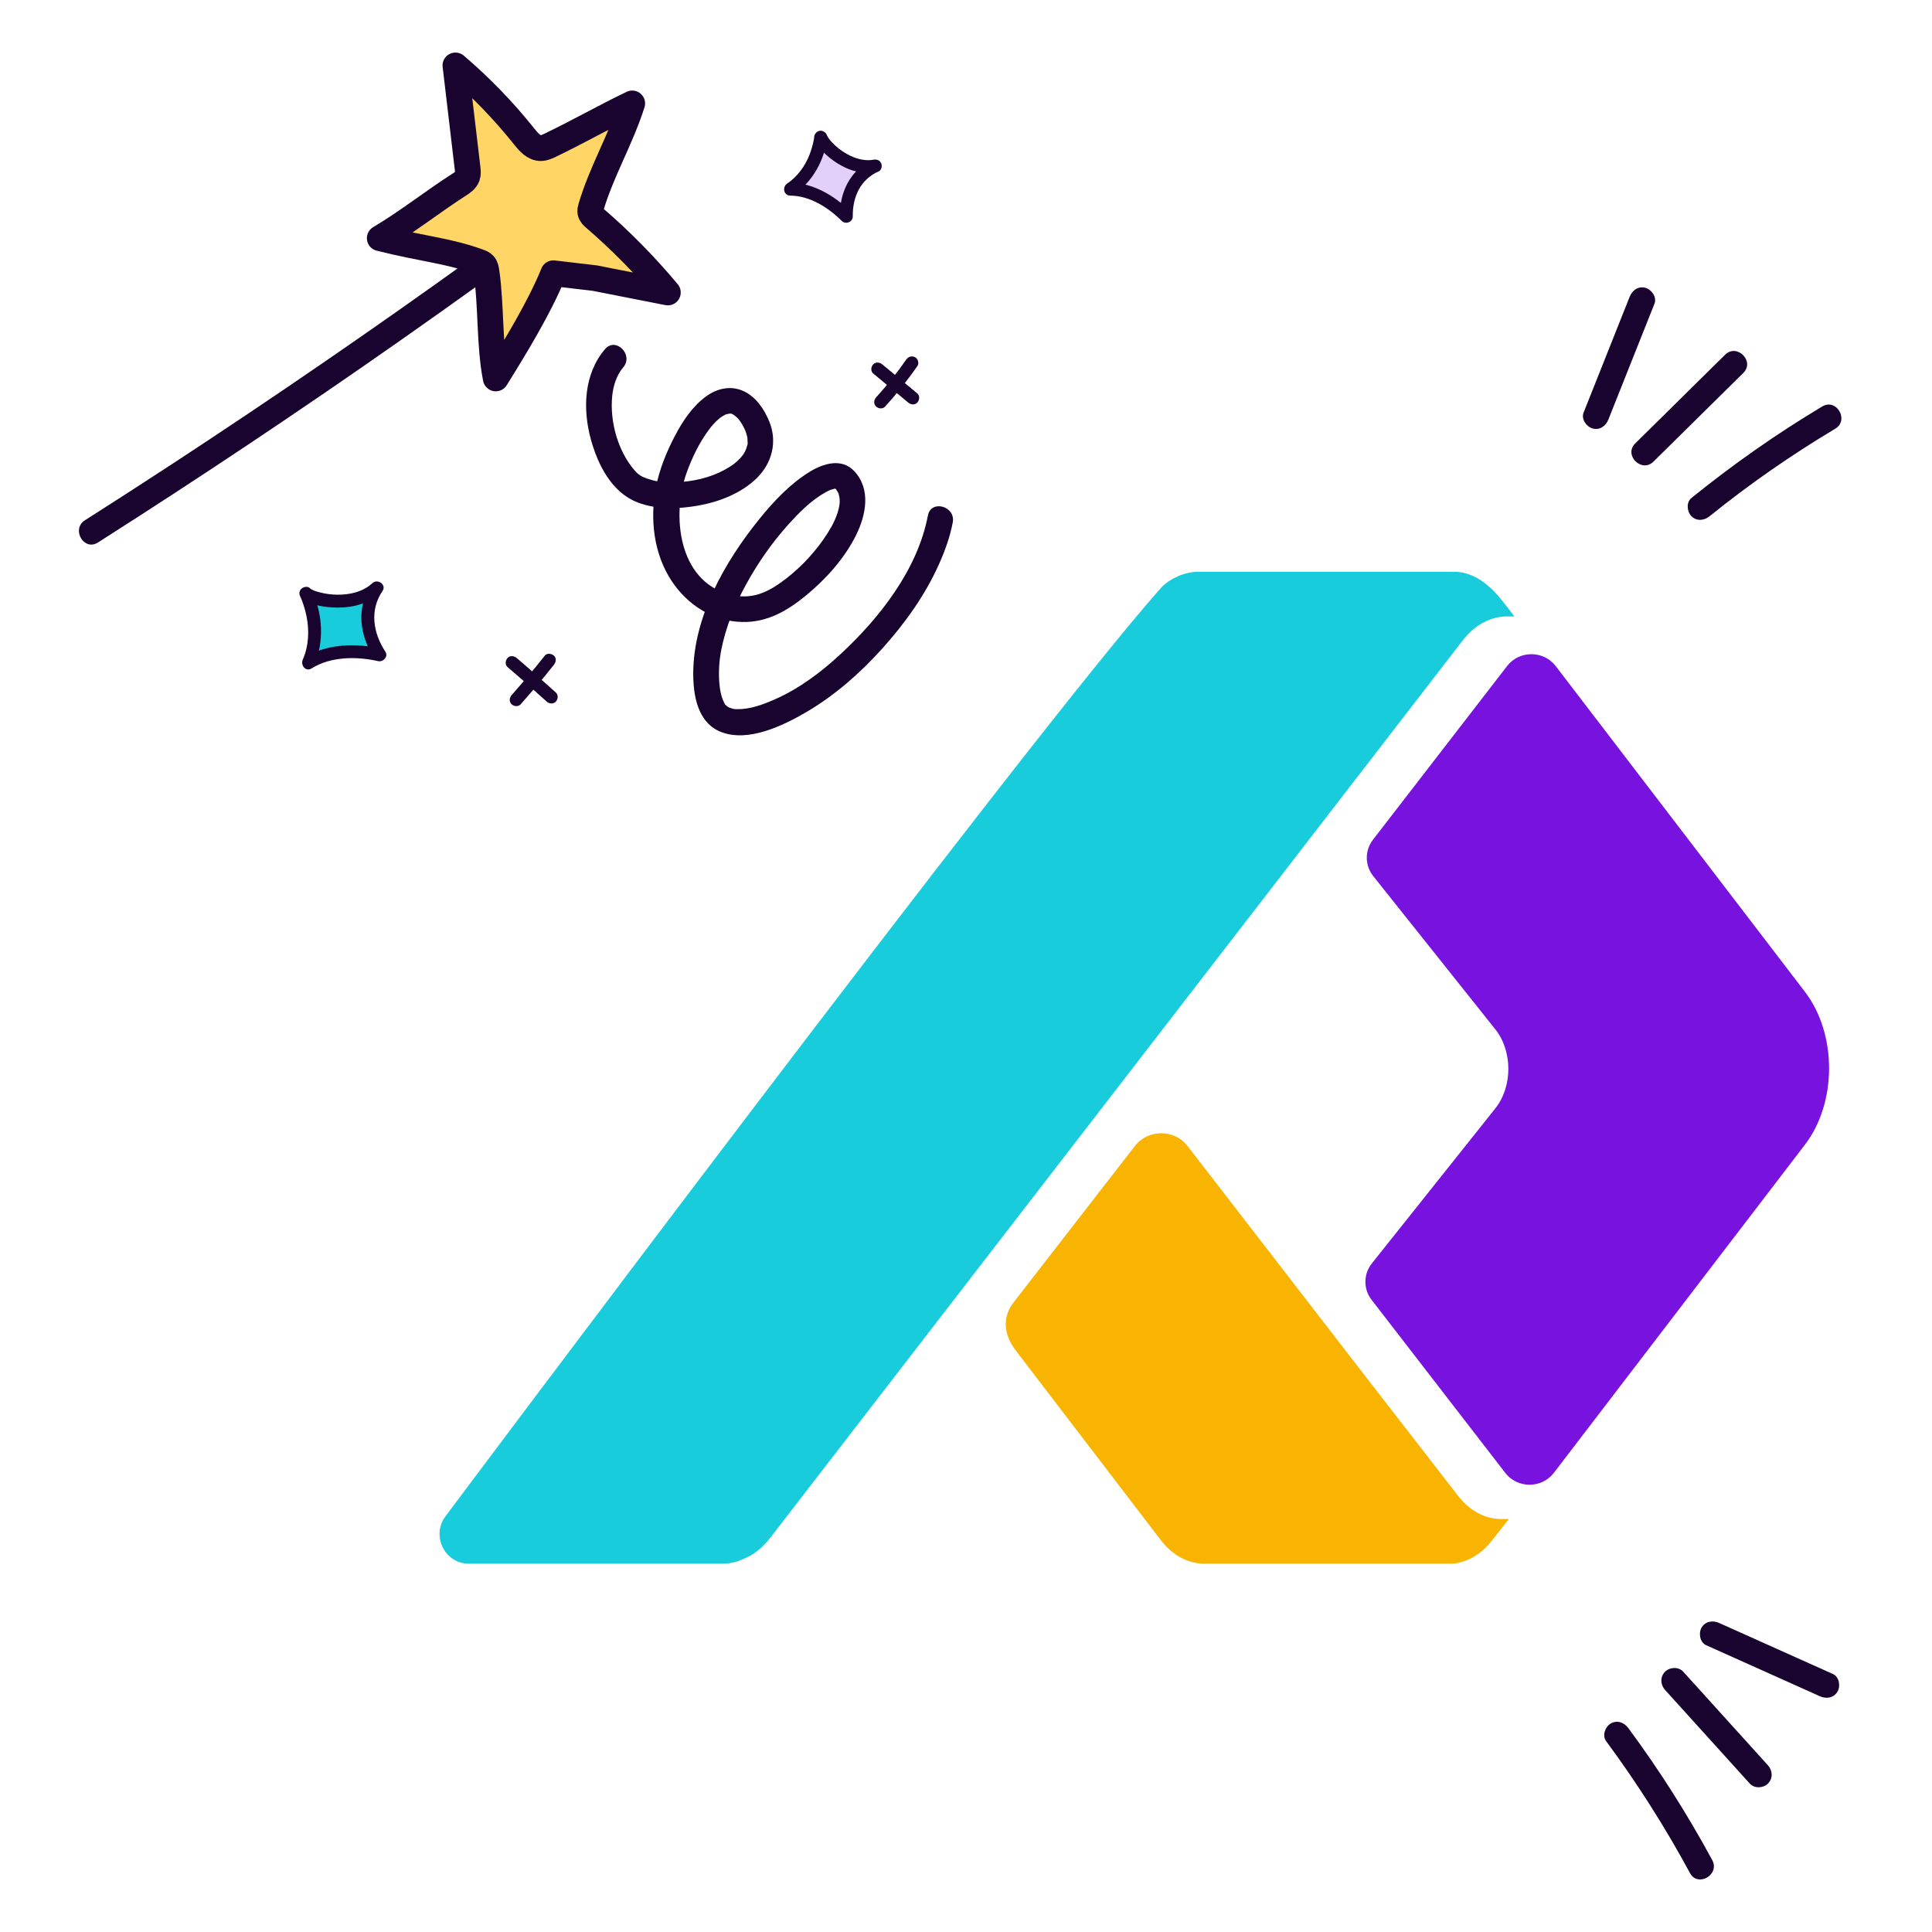 <?xml version="1.0" encoding="UTF-8"?><svg id="Capa_1" xmlns="http://www.w3.org/2000/svg" xmlns:xlink="http://www.w3.org/1999/xlink" viewBox="0 0 150 150"><defs><style>.cls-1,.cls-2,.cls-3{fill:none;}.cls-2{clip-path:url(#clippath-1);}.cls-4{fill:#f8b400;}.cls-5{fill:#e2d0fb;}.cls-6{fill:#19042f;}.cls-7{fill:#18ccdc;}.cls-8{fill:#7812de;}.cls-9{fill:#ffd666;stroke:#19042f;stroke-linecap:round;stroke-linejoin:round;stroke-width:2px;}.cls-3{clip-path:url(#clippath);}</style><clipPath id="clippath"><rect class="cls-1" x="34.128" y="44.392" width="107.881" height="77.012"/></clipPath><clipPath id="clippath-1"><rect class="cls-1" x="34.128" y="44.392" width="107.881" height="77.012"/></clipPath></defs><g id="symbol-color"><g class="cls-3"><g class="cls-2"><path class="cls-8" d="m140.134,77.002l-19.346-25.284c-.945-1.235-2.83-1.235-3.775-.01l-10.419,13.491c-.645.834-.635,1.992.025,2.822l9.473,11.89c1.354,1.698,1.354,4.452,0,6.15l-9.582,12.03c-.66.83-.669,1.987-.024,2.822l10.384,13.443c.945,1.225,2.83,1.225,3.775-.01l19.489-25.472c2.5-3.265,2.5-8.605,0-11.87"/><path class="cls-7" d="m116.291,46.225s-.007-.007-.01-.009c-1.019-1.149-2.157-1.824-3.379-1.824h-19.844c-.525,0-1.056.111-1.562.332-.486.212-.984.497-1.38.943-10.501,11.833-55.508,72.03-55.508,72.03-.84,1.088-.516,2.566.467,3.278q0,.005.005,0c.354.265.795.424,1.296.429h19.71c.585,0,1.171-.135,1.722-.41.005.005.01,0,.015-.005.015-.005.03-.01.044-.019.497-.217.973-.54,1.402-.974.005-.005.015-.014.019-.019.172-.169.335-.357.492-.554l53.847-69.782c.948-1.185,2.171-1.783,3.395-1.783h.553s-.936-1.245-1.284-1.632"/><path class="cls-4" d="m116.56,117.938c-1.193,0-2.386-.582-3.306-1.738l-7.324-9.448-13.47-17.44c-.087-.113-.213-.268-.295-.374-.983-1.273-3.039-1.271-4.042.024l-9.426,12.153c-.834,1.076-.847,2.416.175,3.75l11.25,14.707c.934,1.221,2.161,1.831,3.387,1.831,0,0,19.252,0,19.261,0,.231-.009.465-.061.69-.127.876-.239,1.71-.803,2.39-1.69l1.299-1.648h-.589Z"/></g></g></g><path class="cls-6" d="m124.698,135.18c2.408,3.258,4.584,6.681,6.512,10.245.613,1.132,2.34.124,1.727-1.009-1.928-3.564-4.103-6.986-6.512-10.245-.321-.434-.866-.652-1.368-.359-.428.25-.682.931-.359,1.368h0Z"/><path class="cls-6" d="m129.274,131.206c2.193,2.423,4.385,4.846,6.578,7.269.362.401,1.046.368,1.414,0,.398-.398.363-1.013,0-1.414-2.193-2.423-4.385-4.846-6.578-7.269-.362-.401-1.046-.368-1.414,0-.398.398-.363,1.013,0,1.414h0Z"/><path class="cls-6" d="m132.469,127.735c2.942,1.32,5.885,2.641,8.827,3.961.492.221,1.075.142,1.368-.359.25-.427.136-1.146-.359-1.368-2.942-1.32-5.885-2.641-8.827-3.961-.492-.221-1.075-.142-1.368.359-.25.427-.136,1.146.359,1.368h0Z"/><path class="cls-6" d="m132.737,40.077c3.084-2.493,6.348-4.756,9.751-6.792,1.103-.66.099-2.39-1.009-1.727-3.551,2.124-6.938,4.504-10.156,7.105-.42.34-.353,1.061,0,1.414.415.415.993.341,1.414,0h0Z"/><path class="cls-6" d="m128.373,35.841c2.326-2.295,4.652-4.591,6.978-6.886.918-.905-.497-2.32-1.414-1.414-2.326,2.295-4.652,4.591-6.978,6.886-.918.905.497,2.32,1.414,1.414h0Z"/><path class="cls-6" d="m124.877,32.567c1.192-2.997,2.384-5.994,3.576-8.99.2-.502-.218-1.098-.698-1.23-.569-.156-1.03.195-1.23.698-1.192,2.997-2.384,5.994-3.576,8.99-.2.502.218,1.098.698,1.23.569.156,1.03-.195,1.23-.698h0Z"/><path class="cls-6" d="m7.603,42.12c7.934-5.049,15.756-10.272,23.457-15.67,2.191-1.535,4.371-3.085,6.543-4.648.438-.315.65-.871.359-1.368-.253-.432-.928-.676-1.368-.359-7.632,5.494-15.386,10.819-23.256,15.968-2.239,1.465-4.487,2.914-6.744,4.351-1.083.689-.081,2.421,1.009,1.727h0Z"/><path class="cls-9" d="m42.963,21.214c-1.065,2.636-2.969,5.754-4.472,8.167-.508-2.56-.342-5.706-.722-8.288-.029-.196-.063-.405-.198-.55-.101-.109-.246-.167-.386-.217-2.452-.889-4.186-.954-7.699-1.834,1.973-1.153,4.223-2.915,6.149-4.145.263-.168.542-.357.645-.651.071-.203.047-.425.022-.638-.314-2.659-.628-5.318-.942-7.977,1.955,1.666,3.749,3.521,5.349,5.531.336.422.744.892,1.283.888.255-.002.494-.115.724-.225,2.207-1.058,4.162-2.187,6.369-3.244-.874,2.768-2.379,5.269-3.201,8.053-.039.132-.076.27-.048.404.039.186.192.323.336.447,2.047,1.765,3.948,3.698,5.68,5.773-1.859-.368-3.718-.736-5.676-1.116-.848-.099-1.697-.198-3.214-.377Z"/><path class="cls-6" d="m72.041,40.024c-.789,4.169-3.721,7.923-6.76,10.745-1.517,1.409-3.221,2.693-5.127,3.531-.887.39-1.909.773-2.893.761-.192-.002-.265-.009-.373-.035-.065-.015-.375-.138-.237-.07-.069-.035-.141-.073-.203-.121-.14-.107.167.15-.047-.048-.159-.146-.079-.041-.182-.239-.222-.426-.338-1.035-.377-1.609-.056-.822-.004-1.647.153-2.456.35-1.809,1.06-3.524,1.945-5.133s1.929-3.12,3.144-4.488c.919-1.035,1.871-2.004,3.011-2.639.121-.067.244-.131.37-.187-.197.089.033-.012.107-.033.096-.028.191-.05.289-.073-.338.08.073-.037.082.011-.026-.147-.198.057.011.019-.085.015-.213-.1-.106-.039.156.09-.155-.142-.065-.054.152.148.125.117.184.208.035.055.068.112.099.169.131.244-.032-.146.048.118.145.476.09.914-.115,1.535-.227.686-.638,1.366-1.071,1.987-.901,1.291-2.078,2.485-3.368,3.389-1.183.829-2.359,1.29-3.914.881-4.013-1.056-4.514-6.193-3.331-9.468.414-1.146.964-2.285,1.686-3.271.246-.336.529-.668.855-.93.122-.098.259-.191.4-.261.193-.096-.188.06.146-.063.032-.012.318-.059.173-.044.223-.024.282.006.514.187.324.253.55.65.725,1.015.082.171.193.494.23.777-.023-.181-.005.149-.002.211.009.244.032.049-.041.321-.118.445-.311.753-.731,1.148-.373.35-.891.663-1.469.928-1.137.521-2.547.777-3.861.74-.643-.018-1.023-.059-1.675-.28-.421-.142-.672-.268-1.01-.661-1.289-1.501-1.915-3.779-1.726-5.729.077-.799.329-1.632.858-2.251.831-.974-.577-2.395-1.414-1.414-1.641,1.922-1.745,4.637-1.103,6.987.537,1.966,1.606,4.115,3.6,4.899,1.503.591,3.231.534,4.794.249,1.617-.294,3.303-.955,4.493-2.122,1.181-1.159,1.607-2.81.983-4.363-.388-.966-1.039-1.944-2.011-2.392-.991-.458-2.064-.211-2.919.416-1.034.759-1.784,1.875-2.376,2.997-.675,1.278-1.244,2.66-1.514,4.084-.466,2.449-.171,5.129,1.227,7.244,1.226,1.855,3.19,3.121,5.446,3.183,1.963.054,3.529-.86,4.996-2.067,1.537-1.265,2.972-2.858,3.864-4.649.78-1.567,1.192-3.575-.125-4.991-.975-1.048-2.407-.604-3.471.051-1.524.938-2.804,2.303-3.919,3.685-2.672,3.313-5.099,7.573-5.114,11.948-.006,1.729.338,3.843,2.149,4.559,2.11.834,4.821-.484,6.623-1.536,2.21-1.291,4.184-3.027,5.892-4.924,1.763-1.958,3.344-4.157,4.419-6.57.465-1.043.853-2.115,1.066-3.239.238-1.258-1.689-1.797-1.929-.532h0Z"/><path class="cls-6" d="m70.363,27.915c-.724,1.041-1.482,1.991-2.345,2.941-.176.194-.206.518,0,.707.192.176.519.207.707,0,.901-.992,1.736-2.044,2.502-3.143.15-.215.046-.565-.179-.684-.255-.135-.524-.05-.684.179h0Z"/><path class="cls-6" d="m67.794,28.998c.9.76,1.821,1.495,2.72,2.256.199.169.514.21.707,0,.171-.186.213-.527,0-.707-.899-.761-1.82-1.496-2.72-2.256-.2-.169-.514-.21-.707,0-.171.186-.213.527,0,.707h0Z"/><path class="cls-6" d="m42.3,50.904c-.824,1.054-1.7,2.062-2.58,3.068-.172.197-.208.516,0,.707.189.173.523.21.707,0,.881-1.006,1.757-2.014,2.58-3.068.161-.206.216-.509,0-.707-.18-.165-.535-.22-.707,0h0Z"/><path class="cls-6" d="m39.407,51.793c1.03.875,2.035,1.777,3.041,2.68.195.175.518.206.707,0,.175-.191.208-.521,0-.707-1.006-.902-2.011-1.804-3.041-2.68-.199-.169-.514-.21-.707,0-.171.186-.213.526,0,.707h0Z"/><path class="cls-7" d="m23.745,46.067c.794.592,3.828,1.163,5.522-.44-1.129,1.618-.872,3.577.22,5.22-1.751-.403-4.036-.352-5.549.618,1.2-2.652-.194-5.397-.194-5.397Z"/><path class="cls-6" d="m23.492,46.499c.735.531,1.835.664,2.712.672,1.241.012,2.491-.335,3.416-1.19l-.785-.606c-1.211,1.779-.914,3.99.22,5.724l.565-.734c-1.93-.434-4.209-.412-5.934.668l.684.684c.811-1.843.715-4.099-.194-5.902-.29-.575-1.153-.069-.863.505.019.037.035.075.052.112.052.11-.008-.026.018.04.027.066.053.133.078.2.141.376.252.764.333,1.158.23,1.122.178,2.326-.287,3.383-.185.42.219.976.684.684,1.497-.938,3.489-.944,5.163-.567.401.09.816-.35.565-.734-.951-1.455-1.24-3.216-.22-4.715.331-.486-.383-.978-.785-.606-.748.691-1.788.917-2.781.896-.433-.009-.861-.065-1.281-.174-.369-.097-.565-.151-.854-.36-.219-.158-.557-.038-.684.179-.148.252-.04.525.179.684Z"/><path class="cls-5" d="m63.716,10.65c.307.8,2.263,2.62,4.243,2.231-1.573.662-2.291,2.213-2.252,3.92-1.094-1.104-2.79-2.123-4.344-2.113,2.103-1.385,2.353-4.038,2.353-4.038Z"/><path class="cls-6" d="m63.234,10.783c.322.788,1.026,1.404,1.724,1.86.933.609,2.027.918,3.134.72l-.385-.914c-1.726.752-2.526,2.544-2.499,4.351l.854-.354c-1.231-1.225-2.916-2.246-4.698-2.259l.252.932c1.466-.988,2.429-2.711,2.601-4.469.026-.269-.249-.5-.5-.5-.292,0-.474.23-.5.5-.012.121.008-.043.002-.007-.018.1-.033.2-.054.3-.071.343-.17.681-.293,1.009-.346.918-.942,1.753-1.76,2.304-.4.27-.265.928.252.932,1.516.011,2.948.929,3.991,1.966.303.302.86.083.854-.354-.022-1.492.584-2.869,2.004-3.488.227-.099.291-.419.205-.624-.102-.242-.341-.334-.59-.289-.836.149-1.672-.167-2.364-.619-.312-.204-.598-.444-.854-.716-.094-.099-.186-.203-.263-.313-.033-.046-.063-.093-.092-.142-.011-.018-.098-.197-.055-.092-.102-.249-.333-.428-.615-.349-.236.066-.452.363-.349.615Z"/></svg>